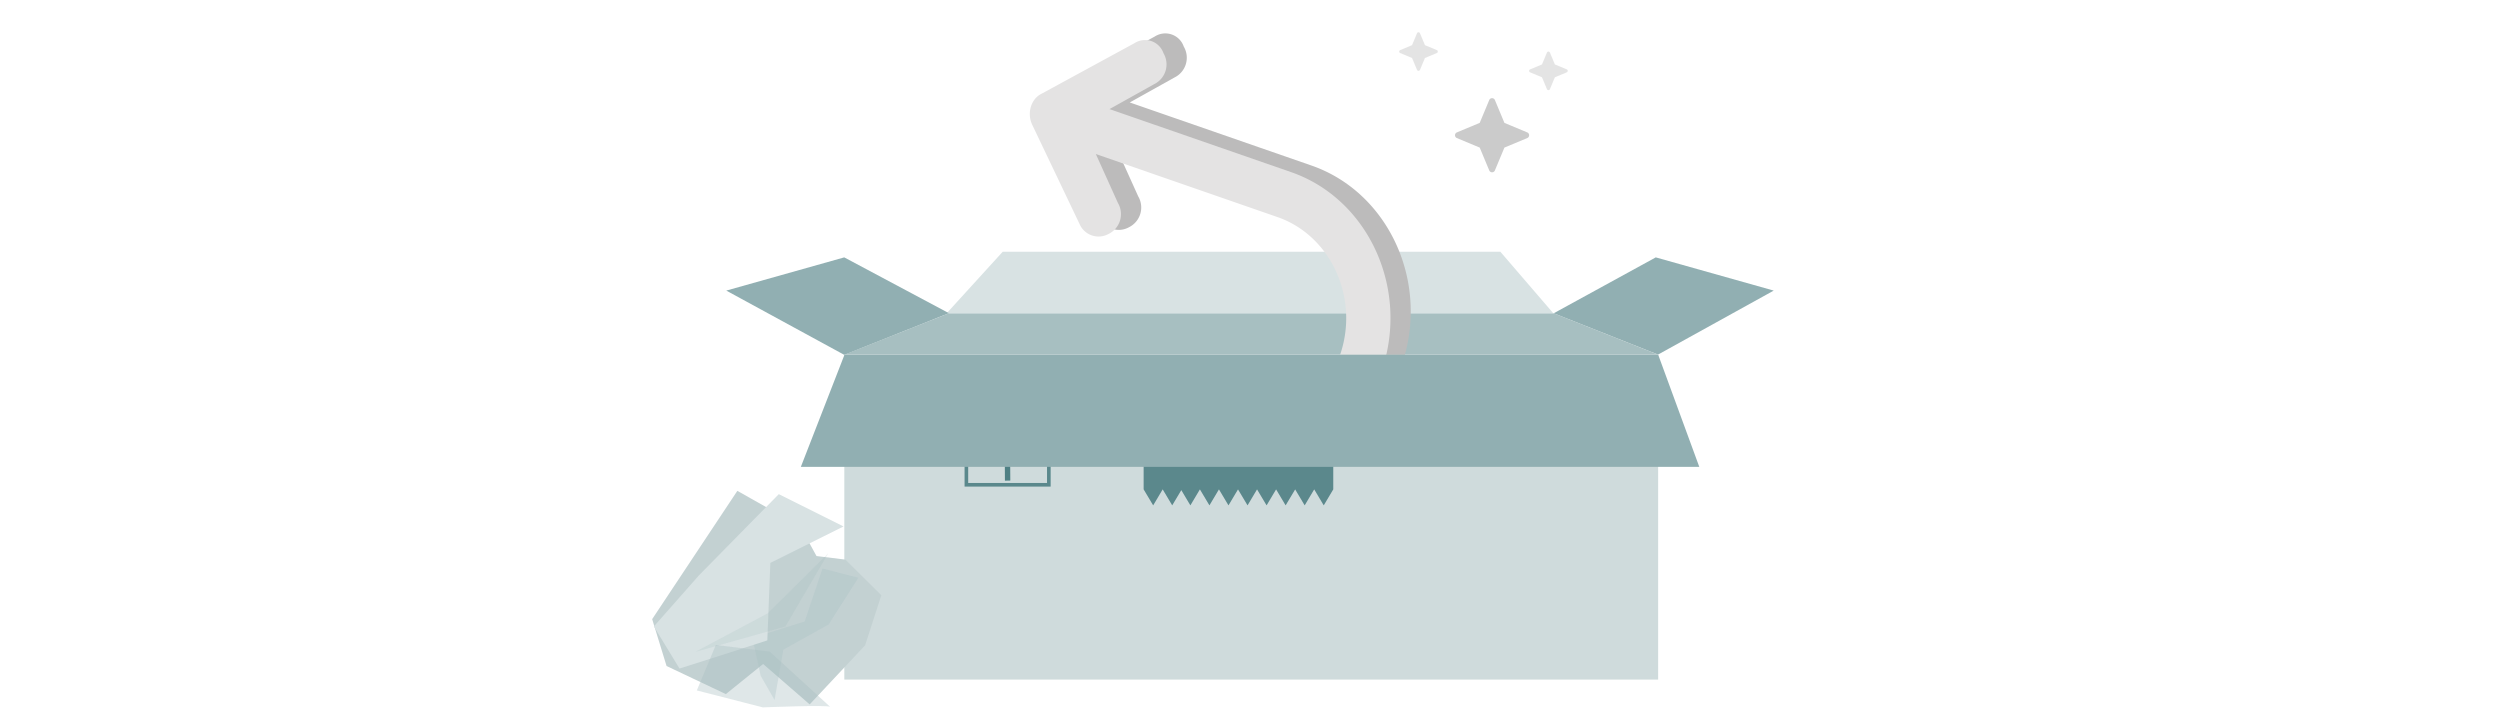 <svg xmlns="http://www.w3.org/2000/svg" xmlns:xlink="http://www.w3.org/1999/xlink" width="690" height="196" viewBox="0 0 690 196">
  <defs>
    <clipPath id="clip-path">
      <rect id="Rechteck_6148" data-name="Rechteck 6148" width="690" height="196" transform="translate(975 299)" fill="#fff" stroke="#707070" stroke-width="1"/>
    </clipPath>
    <clipPath id="clip-path-2">
      <rect id="Rechteck_6147" data-name="Rechteck 6147" width="66" height="61" transform="translate(1513 430)" fill="#fff"/>
    </clipPath>
  </defs>
  <g id="Meine_Rücksendungen_-_Empty" data-name="Meine Rücksendungen - Empty" transform="translate(-975 -299)" clip-path="url(#clip-path)">
    <g id="Gruppe_10101" data-name="Gruppe 10101" transform="translate(41.48 -5.235)">
      <g id="Gruppe_10100" data-name="Gruppe 10100" transform="translate(1133.97 304.235)">
        <path id="Pfad_22307" data-name="Pfad 22307" d="M584.2,368.871l15.4-16.909H736.936l14.547,16.909Z" transform="translate(-523.294 -282.49)" fill="#d8e2e3"/>
        <path id="Pfad_22308" data-name="Pfad 22308" d="M28.8,0H195.818l28.8,11.416H0Z" transform="translate(32.583 86.478)" fill="#a7bfc1"/>
        <path id="Pfad_22309" data-name="Pfad 22309" d="M33.727,3.1,4.833-12.3-27.725-3.134,4.833,14.6Z" transform="translate(27.725 83.337)" fill="#91afb2"/>
        <path id="Pfad_22310" data-name="Pfad 22310" d="M-27.107,3.129,1.061-12.3,33.619-3.134,1.684,14.528Z" transform="translate(255.48 83.337)" fill="#91afb2"/>
        <g id="Gruppe_10095" data-name="Gruppe 10095" transform="matrix(0.951, 0.309, -0.309, 0.951, 93.649, 0)">
          <path id="Pfad_22311" data-name="Pfad 22311" d="M1.7,23.172c-2.337,2.248-2.26,6.351.169,8.937L22.757,54.116a5.706,5.706,0,0,0,8.472.169,6.082,6.082,0,0,0-.169-8.937L21.08,34.381l53.05,1.057c15.255.3,27.89,13.618,28.194,29.71S90.487,94.06,75.231,93.756l-16.159-.322a6.2,6.2,0,0,0-6.251,6.353,6.819,6.819,0,0,0,6.5,6.607l16.159.322c22.064.439,39.574-18.05,39.134-41.324S95.949,22.917,73.885,22.478l-53.05-1.057,9.579-10.335a6.082,6.082,0,0,0-.169-8.937,5.38,5.38,0,0,0-8.472-.169Z" transform="translate(4.754 0)" fill="#bcbbbb"/>
          <path id="Pfad_22312" data-name="Pfad 22312" d="M1.7,23.172c-2.337,2.248-2.26,6.351.169,8.937L22.757,54.116a5.706,5.706,0,0,0,8.472.169,6.082,6.082,0,0,0-.169-8.937L21.08,34.381l53.05,1.057c15.255.3,27.89,13.618,28.194,29.71S90.487,94.06,75.231,93.756l-16.159-.322a6.2,6.2,0,0,0-6.251,6.353,6.819,6.819,0,0,0,6.5,6.607l16.159.322c22.064.439,39.574-18.05,39.134-41.324S95.949,22.917,73.885,22.478l-53.05-1.057,9.579-10.335a6.082,6.082,0,0,0-.169-8.937,5.38,5.38,0,0,0-8.472-.169Z" transform="translate(0 3.471)" fill="#e4e3e3"/>
        </g>
        <rect id="Rechteck_6144" data-name="Rechteck 6144" width="224.614" height="89.634" transform="translate(32.583 97.933)" fill="#cfdbdc"/>
        <path id="Vereinigungsmenge_243" data-name="Vereinigungsmenge 243" d="M47.077,33.068h5.259l-2.628,4.414Zm-5.254.005L39.19,37.481l-2.63-4.414H47.077l-2.63,4.414ZM31.3,33.068H36.56l-2.624,4.414Zm-5.254,0H31.3l-2.622,4.414Zm-5.258,0h5.258l-2.628,4.414Zm-5.258,0h5.258l-2.63,4.414Zm-5.134.209-2.51,4.2-2.63-4.414H15.532L12.9,37.481ZM0,33.068H5.258L2.633,37.481Zm0,0V0H52.337V33.068Z" transform="translate(115.194 102.001)" fill="#4f8084" opacity="0.91"/>
        <g id="Gruppe_10099" data-name="Gruppe 10099" transform="translate(65.773 108.923)">
          <g id="Gruppe_10098" data-name="Gruppe 10098" transform="translate(5.715 4.765)">
            <path id="Pfad_4022" data-name="Pfad 4022" d="M8.435,2.7.08,2.42,0,0,8.355.276Z" transform="translate(6.003 0) rotate(45)" fill="#4f8084"/>
            <path id="Pfad_4023" data-name="Pfad 4023" d="M8.355,2.42,0,2.7.08.276,8.435,0Z" transform="translate(7.87 1.932) rotate(135)" fill="#4f8084"/>
            <path id="Linie_341" data-name="Linie 341" d="M-1.885,17.636-2,.007l1.484-.03L-.4,17.605Z" transform="translate(7.305 1.34)" fill="#4f8084"/>
          </g>
          <g id="Rechteck_6146" data-name="Rechteck 6146" fill="none" stroke="#5a888c" stroke-width="1">
            <rect width="23.757" height="25.378" stroke="none"/>
            <rect x="0.5" y="0.5" width="22.757" height="24.378" fill="none"/>
          </g>
        </g>
        <path id="Pfad_22313" data-name="Pfad 22313" d="M2.047.347H226.63L237.977,31.3H-10" transform="translate(30.581 97.561)" fill="#91afb2"/>
      </g>
      <path id="Pfad_22319" data-name="Pfad 22319" d="M87.244-146.531l3.3,1.378,1.378,3.3a.443.443,0,0,0,.4.246.443.443,0,0,0,.4-.246l1.378-3.3,3.3-1.378a.444.444,0,0,0,.246-.4.443.443,0,0,0-.246-.4L94.1-148.7l-1.378-3.3a.443.443,0,0,0-.4-.247.443.443,0,0,0-.4.247l-1.378,3.3-3.3,1.378a.444.444,0,0,0-.246.4A.443.443,0,0,0,87.244-146.531Z" transform="translate(1268.563 470.719)" fill="#cbcbcb" opacity="0.5"/>
      <path id="Pfad_22320" data-name="Pfad 22320" d="M87.244-146.531l3.3,1.378,1.378,3.3a.443.443,0,0,0,.4.246.443.443,0,0,0,.4-.246l1.378-3.3,3.3-1.378a.444.444,0,0,0,.246-.4.443.443,0,0,0-.246-.4L94.1-148.7l-1.378-3.3a.443.443,0,0,0-.4-.247.443.443,0,0,0-.4.247l-1.378,3.3-3.3,1.378a.444.444,0,0,0-.246.4A.443.443,0,0,0,87.244-146.531Z" transform="translate(1232.702 465.395)" fill="#cbcbcb" opacity="0.5"/>
      <path id="Pfad_22321" data-name="Pfad 22321" d="M87.47-141.259l6.348,2.647,2.647,6.348a.852.852,0,0,0,.763.474.85.85,0,0,0,.762-.474l2.647-6.348,6.348-2.647a.853.853,0,0,0,.472-.763.851.851,0,0,0-.472-.762l-6.348-2.647-2.647-6.348a.852.852,0,0,0-.763-.474.85.85,0,0,0-.762.474l-2.647,6.348-6.348,2.647a.853.853,0,0,0-.472.763A.851.851,0,0,0,87.47-141.259Z" transform="translate(1248.103 483.581)" fill="#cbcbcb"/>
    </g>
    <g id="Gruppe_maskieren_4106" data-name="Gruppe maskieren 4106" transform="translate(-360.274 4)" clip-path="url(#clip-path-2)">
      <g id="Gruppe_10102" data-name="Gruppe 10102" transform="translate(2457.546 1461.527) rotate(-173)">
        <path id="Pfad_22314" data-name="Pfad 22314" d="M7252.371,252.387l13.2-18.056,14.114,9.5,9.2-9.5,17.182,5.7,5.522,12.354L7292.569,290.4l-18.409-7.6-5.468-7.6h-8.031l-11.045-8.553Z" transform="translate(-6255 621)" fill="#c3d1d2"/>
        <path id="Pfad_22315" data-name="Pfad 22315" d="M7266.627,272l3.111-15.129,13.777-6.222-3.56-10.136-4.615-6.155-.713,14.069-11.555,8.444-6.582,13.783Z" transform="translate(-6255 621)" fill="#a7bfc1" opacity="0.32"/>
        <path id="Pfad_22316" data-name="Pfad 22316" d="M7298.923,285.759l18.822-12.444-1.778-21.332,12.444-5.777,10.666-4.889,8.444,10.666-10.666,15.555-19.11,24.887Z" transform="translate(-6291.639 619.461)" fill="#d8e2e3"/>
        <path id="Pfad_22317" data-name="Pfad 22317" d="M7275,234.359c.789.471,18.408-2.422,18.408-2.422l18.67,2.422-3.682,13.093h-14.989Z" transform="translate(-6270.116 621)" fill="#a7bfc1" opacity="0.37"/>
        <path id="Pfad_22318" data-name="Pfad 22318" d="M7322.69,251.4l-23.922,10.028-9.306,21.559,14.62-18.551Z" transform="translate(-6278.927 614.419)" fill="#91afb2" opacity="0.16"/>
      </g>
    </g>
  </g>
</svg>
